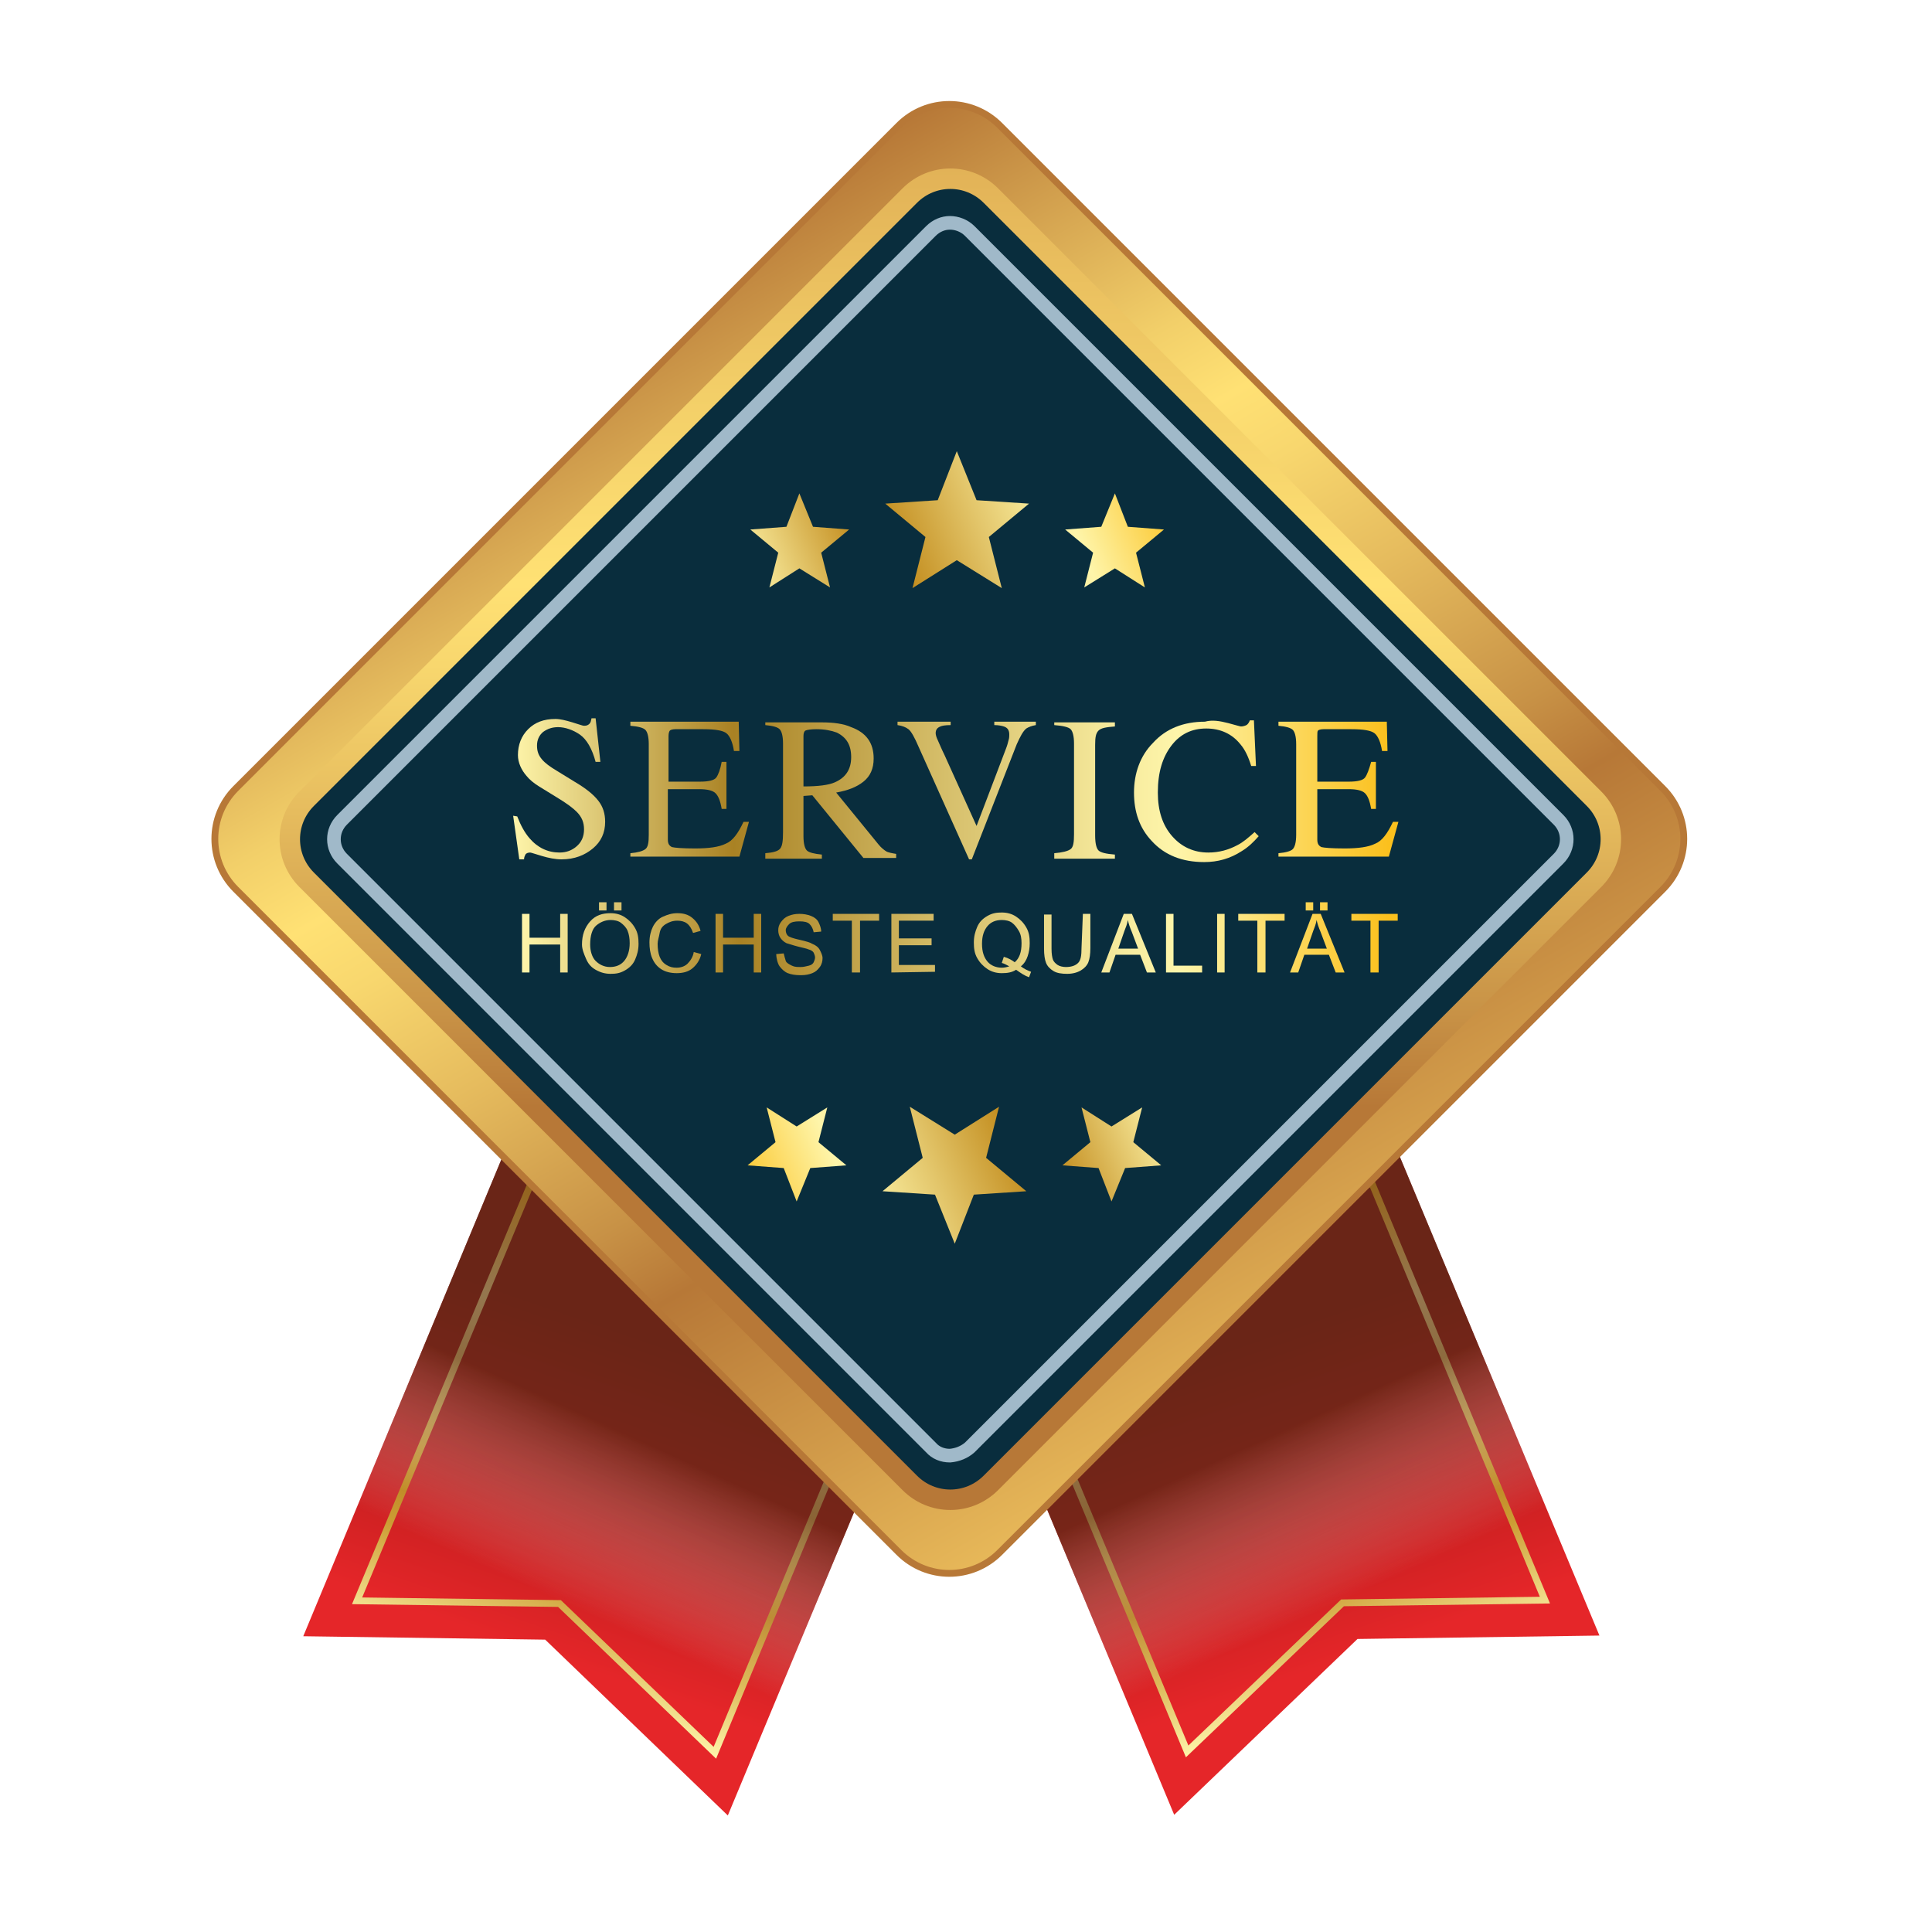<svg xmlns="http://www.w3.org/2000/svg" xmlns:xlink="http://www.w3.org/1999/xlink" id="Ebene_1" x="0px" y="0px" viewBox="0 0 283.5 283.5" style="enable-background:new 0 0 283.5 283.5;" xml:space="preserve"><style type="text/css">	.st0{fill:url(#SVGID_1_);}	.st1{fill:none;stroke:url(#SVGID_00000134250097272509221220000003353510346562280106_);stroke-miterlimit:10;}	.st2{opacity:0.63;fill:url(#SVGID_00000119078548387030988790000001849224671994526125_);enable-background:new    ;}	.st3{fill:url(#SVGID_00000030459030774242681320000012170636102330321813_);}	.st4{fill:none;stroke:url(#SVGID_00000054976240226088566590000008497534574767903366_);stroke-miterlimit:10;}	.st5{opacity:0.63;fill:url(#SVGID_00000156545168938757425980000000118308771285702586_);enable-background:new    ;}	.st6{fill:url(#SVGID_00000182488418471929847800000010645343984288763551_);stroke:#B77837;stroke-miterlimit:10;}	.st7{fill:#092D3D;stroke:url(#SVGID_00000021113631625600722600000011736921532088163258_);stroke-width:3;stroke-miterlimit:10;}	.st8{fill:none;stroke:#A0B9C9;stroke-width:2;stroke-miterlimit:10;}	.st9{fill:url(#SVGID_00000116205867343168951500000008783150465723988359_);}	.st10{fill:url(#SVGID_00000123402918034039116380000015038633179887539075_);}	.st11{fill:url(#SVGID_00000039824108933318178690000012196044861799058052_);}	.st12{fill:url(#SVGID_00000072974850012451414730000012510704259676357306_);}	.st13{fill:url(#SVGID_00000070833693703741541600000017983499733250314119_);}	.st14{fill:url(#SVGID_00000007429909494684405310000000374205301350576527_);}	.st15{fill:url(#SVGID_00000078034279607470626310000006690994814061057950_);}	.st16{fill:url(#SVGID_00000158024662873892832470000016200902483571969440_);}	.st17{fill:url(#SVGID_00000067951813390936425890000015491018705574085546_);}	.st18{fill:url(#SVGID_00000020357893292242409250000014415313627367317897_);}	.st19{fill:url(#SVGID_00000155105670061349315610000003487187805687430028_);}	.st20{fill:url(#SVGID_00000019662032351546123100000012752424909302441610_);}	.st21{fill:url(#SVGID_00000147218036577547046700000002429504118081272729_);}	.st22{fill:url(#SVGID_00000049204804164283739910000009038932566581463968_);}	.st23{fill:url(#SVGID_00000140736593627846857010000009829124413707077307_);}	.st24{fill:url(#SVGID_00000142870803650157690330000012976994194439982508_);}	.st25{fill:url(#SVGID_00000168832145311447434990000015261731371233554837_);}	.st26{fill:url(#SVGID_00000000939959032908402710000013384575212977904528_);}	.st27{fill:url(#SVGID_00000069384228026886490430000003528258883700217007_);}	.st28{fill:url(#SVGID_00000147933748912008228900000010764578078422367137_);}	.st29{fill:url(#SVGID_00000024693116064792216240000007156493555045136042_);}	.st30{fill:url(#SVGID_00000111898256581020140340000014908455930504604832_);}	.st31{fill:url(#SVGID_00000018936440165179542290000010767351008974921110_);}	.st32{fill:url(#SVGID_00000163059322507236336460000007494620801946848420_);}	.st33{fill:url(#SVGID_00000130638532432923067020000003452023177235296159_);}	.st34{fill:url(#SVGID_00000098201324726863878150000015729758600923765424_);}	.st35{fill:url(#SVGID_00000026886090914965648880000011301338720335467650_);}	.st36{fill:url(#SVGID_00000148643025936544970090000015359717530401399455_);}</style><g>	<g id="Ebene_1_00000172439294658491651630000013462262628298648218_">		<g>			<g>									<linearGradient id="SVGID_1_" gradientUnits="userSpaceOnUse" x1="722.986" y1="80.326" x2="705.806" y2="34.516" gradientTransform="matrix(1 -2.565353e-02 -2.565353e-02 -1 -623.102 296.159)">					<stop offset="0" style="stop-color:#8A1812"></stop>					<stop offset="0.34" style="stop-color:#AC1917"></stop>					<stop offset="1" style="stop-color:#E52629"></stop>				</linearGradient>				<polygon class="st0" points="106.8,266.4 137.4,192.9 75,166.7 44.5,240.1 80,240.6     "></polygon>									<linearGradient id="SVGID_00000179634166541409363400000016465290162791116988_" gradientUnits="userSpaceOnUse" x1="-308.221" y1="95.649" x2="-283.173" y2="28.853" gradientTransform="matrix(-1 2.565355e-02 -2.565355e-02 -1 -202.65 285.343)">					<stop offset="0" style="stop-color:#FBC01D"></stop>					<stop offset="0.25" style="stop-color:#FEF5AA"></stop>					<stop offset="0.32" style="stop-color:#F6E898"></stop>					<stop offset="0.45" style="stop-color:#E3C66B"></stop>					<stop offset="0.64" style="stop-color:#C59124"></stop>					<stop offset="0.69" style="stop-color:#BD8210"></stop>					<stop offset="1" style="stop-color:#FEF5AA"></stop>				</linearGradient>									<polygon style="fill:none;stroke:url(#SVGID_00000179634166541409363400000016465290162791116988_);stroke-miterlimit:10;" points="      130.4,195.8 77.9,173.7 52.4,234.9 82.1,235.3 104.9,257.2     "></polygon>									<linearGradient id="SVGID_00000094584770129220481830000001424935332438673569_" gradientUnits="userSpaceOnUse" x1="-286.323" y1="42.922" x2="-297.803" y2="66.482" gradientTransform="matrix(-1 2.565355e-02 -2.565355e-02 -1 -202.65 285.343)">					<stop offset="0" style="stop-color:#FFFFFF;stop-opacity:0"></stop>					<stop offset="1" style="stop-color:#582D19"></stop>				</linearGradient>									<polygon style="opacity:0.63;fill:url(#SVGID_00000094584770129220481830000001424935332438673569_);enable-background:new    ;" points="      106.8,266.4 137.4,192.9 75,166.7 44.5,240.1 80,240.6     "></polygon>			</g>			<g>									<linearGradient id="SVGID_00000132775085408124041740000002918700928782309785_" gradientUnits="userSpaceOnUse" x1="237.586" y1="92.88" x2="220.406" y2="47.07" gradientTransform="matrix(-1 -2.565355e-02 2.565355e-02 -1 416.673 296.159)">					<stop offset="0" style="stop-color:#8A1812"></stop>					<stop offset="0.34" style="stop-color:#AC1917"></stop>					<stop offset="1" style="stop-color:#E52629"></stop>				</linearGradient>				<polygon style="fill:url(#SVGID_00000132775085408124041740000002918700928782309785_);" points="172.3,266.3 141.7,192.8       204.1,166.6 234.7,240 199.2,240.5     "></polygon>									<linearGradient id="SVGID_00000018956318482393359370000008286255693306517398_" gradientUnits="userSpaceOnUse" x1="177.178" y1="108.206" x2="202.223" y2="41.419" gradientTransform="matrix(1 2.565353e-02 2.565353e-02 -1 -3.78 285.343)">					<stop offset="0" style="stop-color:#FBC01D"></stop>					<stop offset="0.25" style="stop-color:#FEF5AA"></stop>					<stop offset="0.32" style="stop-color:#F6E898"></stop>					<stop offset="0.45" style="stop-color:#E3C66B"></stop>					<stop offset="0.64" style="stop-color:#C59124"></stop>					<stop offset="0.69" style="stop-color:#BD8210"></stop>					<stop offset="1" style="stop-color:#FEF5AA"></stop>				</linearGradient>									<polygon style="fill:none;stroke:url(#SVGID_00000018956318482393359370000008286255693306517398_);stroke-miterlimit:10;" points="      148.7,195.7 201.3,173.6 226.7,234.8 197,235.2 174.2,257     "></polygon>									<linearGradient id="SVGID_00000178901035939206293550000007736841287637671561_" gradientUnits="userSpaceOnUse" x1="199.077" y1="55.477" x2="187.597" y2="79.047" gradientTransform="matrix(1 2.565353e-02 2.565353e-02 -1 -3.78 285.343)">					<stop offset="0" style="stop-color:#FFFFFF;stop-opacity:0"></stop>					<stop offset="1" style="stop-color:#582D19"></stop>				</linearGradient>									<polygon style="opacity:0.63;fill:url(#SVGID_00000178901035939206293550000007736841287637671561_);enable-background:new    ;" points="      172.3,266.3 141.7,192.8 204.1,166.6 234.7,240 199.2,240.5     "></polygon>			</g>							<linearGradient id="SVGID_00000044177993087281634910000005726065636378210187_" gradientUnits="userSpaceOnUse" x1="91.965" y1="242.207" x2="186.706" y2="78.115" gradientTransform="matrix(1 0 0 -1 9.521428e-04 283.271)">				<stop offset="0" style="stop-color:#B77837"></stop>				<stop offset="0.11" style="stop-color:#D2A04E"></stop>				<stop offset="0.24" style="stop-color:#F2CF69"></stop>				<stop offset="0.31" style="stop-color:#FFE174"></stop>				<stop offset="0.37" style="stop-color:#F8D76E"></stop>				<stop offset="0.48" style="stop-color:#E6BC5E"></stop>				<stop offset="0.63" style="stop-color:#C89246"></stop>				<stop offset="0.7" style="stop-color:#B77837"></stop>				<stop offset="1" style="stop-color:#E7B859"></stop>			</linearGradient>			<path style="fill:url(#SVGID_00000044177993087281634910000005726065636378210187_);stroke:#B77837;stroke-miterlimit:10;" d="     M146.7,18.4l97.3,97.3c4.1,4.1,4.1,10.7,0,14.8l-97.3,97.3c-4.1,4.1-10.7,4.1-14.8,0l-97.3-97.3c-4.1-4.1-4.1-10.7,0-14.8     l97.3-97.3C136,14.3,142.6,14.3,146.7,18.4z"></path>							<linearGradient id="SVGID_00000110462728976452624350000009472526046517954969_" gradientUnits="userSpaceOnUse" x1="139.441" y1="258.557" x2="139.441" y2="61.765" gradientTransform="matrix(1 0 0 -1 5.598259e-03 283.269)">				<stop offset="0" style="stop-color:#E2B257"></stop>				<stop offset="0.17" style="stop-color:#F3CF68"></stop>				<stop offset="0.31" style="stop-color:#FFE174"></stop>				<stop offset="0.37" style="stop-color:#F8D76E"></stop>				<stop offset="0.48" style="stop-color:#E6BC5E"></stop>				<stop offset="0.63" style="stop-color:#C89246"></stop>				<stop offset="0.7" style="stop-color:#B77837"></stop>			</linearGradient>							<path style="fill:#092D3D;stroke:url(#SVGID_00000110462728976452624350000009472526046517954969_);stroke-width:3;stroke-miterlimit:10;" d="     M145.4,28.7l88.5,88.5c3.3,3.3,3.3,8.6,0,11.9l-88.5,88.5c-3.3,3.3-8.6,3.3-11.9,0L45,129.1c-3.3-3.3-3.3-8.6,0-11.9l88.5-88.5     C136.8,25.4,142.1,25.4,145.4,28.7z"></path>			<path class="st8" d="M139.4,213.6c-1.1,0-2.1-0.4-2.8-1.2L50.2,126c-1.6-1.6-1.6-4.1,0-5.7l86.4-86.4c0.8-0.8,1.8-1.2,2.8-1.2     s2.1,0.4,2.9,1.2l86.4,86.4c1.6,1.6,1.6,4.1,0,5.7l-86.4,86.4C141.5,213.1,140.5,213.5,139.4,213.6L139.4,213.6z"></path>			<g>									<linearGradient id="SVGID_00000145766464768484518310000009436077272976985263_" gradientUnits="userSpaceOnUse" x1="169.871" y1="217.713" x2="111.411" y2="193.803" gradientTransform="matrix(1 0 0 -1 0 283.276)">					<stop offset="0" style="stop-color:#FBC01D"></stop>					<stop offset="0.25" style="stop-color:#FEF5AA"></stop>					<stop offset="0.32" style="stop-color:#F6E898"></stop>					<stop offset="0.45" style="stop-color:#E3C66B"></stop>					<stop offset="0.64" style="stop-color:#C59124"></stop>					<stop offset="0.69" style="stop-color:#BD8210"></stop>					<stop offset="1" style="stop-color:#FEF5AA"></stop>				</linearGradient>				<polygon style="fill:url(#SVGID_00000145766464768484518310000009436077272976985263_);" points="140.4,82.2 133.9,86.3       135.8,78.8 129.9,73.9 137.6,73.4 140.4,66.2 143.3,73.4 151,73.9 145.1,78.8 147,86.3     "></polygon>				<g>											<linearGradient id="SVGID_00000034048880681469138320000004591864798211621779_" gradientUnits="userSpaceOnUse" x1="173.972" y1="207.331" x2="115.512" y2="183.411" gradientTransform="matrix(1 0 0 -1 0 283.276)">						<stop offset="0" style="stop-color:#FBC01D"></stop>						<stop offset="0.25" style="stop-color:#FEF5AA"></stop>						<stop offset="0.32" style="stop-color:#F6E898"></stop>						<stop offset="0.45" style="stop-color:#E3C66B"></stop>						<stop offset="0.64" style="stop-color:#C59124"></stop>						<stop offset="0.69" style="stop-color:#BD8210"></stop>						<stop offset="1" style="stop-color:#FEF5AA"></stop>					</linearGradient>					<polygon style="fill:url(#SVGID_00000034048880681469138320000004591864798211621779_);" points="163.6,83.4 159.1,86.2        160.4,81.1 156.3,77.7 161.6,77.3 163.6,72.4 165.5,77.3 170.8,77.7 166.7,81.1 168,86.2      "></polygon>											<linearGradient id="SVGID_00000172422739613583153760000006477329366768958388_" gradientUnits="userSpaceOnUse" x1="167.35" y1="223.525" x2="108.89" y2="199.605" gradientTransform="matrix(1 0 0 -1 0 283.276)">						<stop offset="0" style="stop-color:#FBC01D"></stop>						<stop offset="0.25" style="stop-color:#FEF5AA"></stop>						<stop offset="0.32" style="stop-color:#F6E898"></stop>						<stop offset="0.45" style="stop-color:#E3C66B"></stop>						<stop offset="0.64" style="stop-color:#C59124"></stop>						<stop offset="0.69" style="stop-color:#BD8210"></stop>						<stop offset="1" style="stop-color:#FEF5AA"></stop>					</linearGradient>					<polygon style="fill:url(#SVGID_00000172422739613583153760000006477329366768958388_);" points="117.3,83.4 112.9,86.2        114.2,81.1 110.1,77.7 115.4,77.3 117.3,72.4 119.3,77.3 124.6,77.7 120.5,81.1 121.8,86.2      "></polygon>				</g>			</g>			<g>									<linearGradient id="SVGID_00000171700163653492001520000000588740647204640422_" gradientUnits="userSpaceOnUse" x1="-317.071" y1="318.808" x2="-375.531" y2="294.898" gradientTransform="matrix(-1 0 0 1 -206.43 -135.666)">					<stop offset="0" style="stop-color:#FBC01D"></stop>					<stop offset="0.25" style="stop-color:#FEF5AA"></stop>					<stop offset="0.32" style="stop-color:#F6E898"></stop>					<stop offset="0.45" style="stop-color:#E3C66B"></stop>					<stop offset="0.64" style="stop-color:#C59124"></stop>					<stop offset="0.69" style="stop-color:#BD8210"></stop>					<stop offset="1" style="stop-color:#FEF5AA"></stop>				</linearGradient>				<polygon style="fill:url(#SVGID_00000171700163653492001520000000588740647204640422_);" points="140.1,166.5 146.6,162.4       144.7,169.9 150.6,174.8 142.9,175.3 140.1,182.5 137.2,175.3 129.5,174.8 135.4,169.9 133.5,162.4     "></polygon>				<g>											<linearGradient id="SVGID_00000023261097611845078260000018090204979200521651_" gradientUnits="userSpaceOnUse" x1="-312.958" y1="308.421" x2="-371.418" y2="284.5" gradientTransform="matrix(-1 0 0 1 -206.43 -135.666)">						<stop offset="0" style="stop-color:#FBC01D"></stop>						<stop offset="0.25" style="stop-color:#FEF5AA"></stop>						<stop offset="0.32" style="stop-color:#F6E898"></stop>						<stop offset="0.45" style="stop-color:#E3C66B"></stop>						<stop offset="0.64" style="stop-color:#C59124"></stop>						<stop offset="0.69" style="stop-color:#BD8210"></stop>						<stop offset="1" style="stop-color:#FEF5AA"></stop>					</linearGradient>					<polygon style="fill:url(#SVGID_00000023261097611845078260000018090204979200521651_);" points="116.9,165.3 121.4,162.5        120.1,167.6 124.2,171 118.9,171.4 116.9,176.3 115,171.4 109.7,171 113.8,167.6 112.5,162.5      "></polygon>											<linearGradient id="SVGID_00000044894978998592531920000000799845785803244735_" gradientUnits="userSpaceOnUse" x1="-319.58" y1="324.615" x2="-378.04" y2="300.695" gradientTransform="matrix(-1 0 0 1 -206.43 -135.666)">						<stop offset="0" style="stop-color:#FBC01D"></stop>						<stop offset="0.25" style="stop-color:#FEF5AA"></stop>						<stop offset="0.32" style="stop-color:#F6E898"></stop>						<stop offset="0.45" style="stop-color:#E3C66B"></stop>						<stop offset="0.64" style="stop-color:#C59124"></stop>						<stop offset="0.69" style="stop-color:#BD8210"></stop>						<stop offset="1" style="stop-color:#FEF5AA"></stop>					</linearGradient>					<polygon style="fill:url(#SVGID_00000044894978998592531920000000799845785803244735_);" points="163.1,165.3 167.6,162.5        166.3,167.6 170.4,171 165.1,171.4 163.1,176.3 161.2,171.4 155.9,171 160,167.6 158.7,162.5      "></polygon>				</g>			</g>			<g>				<g>											<linearGradient id="SVGID_00000018958346565585175370000003277111454009925282_" gradientUnits="userSpaceOnUse" x1="75.19" y1="167.421" x2="205.16" y2="167.421" gradientTransform="matrix(1 0 0 -1 0 283.276)">						<stop offset="0" style="stop-color:#FEF5AA"></stop>						<stop offset="0.25" style="stop-color:#A98123"></stop>						<stop offset="0.25" style="stop-color:#A98224"></stop>						<stop offset="0.49" style="stop-color:#D6BF6B"></stop>						<stop offset="0.66" style="stop-color:#F3E698"></stop>						<stop offset="0.75" style="stop-color:#FEF5AA"></stop>						<stop offset="0.99" style="stop-color:#FBC01D"></stop>					</linearGradient>					<path style="fill:url(#SVGID_00000018958346565585175370000003277111454009925282_);" d="M75.9,119.8c0.5,1.3,1.1,2.4,1.8,3.2       c1.2,1.4,2.7,2.1,4.4,2.1c1,0,1.8-0.3,2.5-0.9s1.1-1.4,1.1-2.5c0-1-0.3-1.8-1.1-2.6c-0.5-0.5-1.4-1.2-2.9-2.1l-2.6-1.6       c-0.8-0.5-1.4-1-1.8-1.5c-0.8-0.9-1.3-2-1.3-3.1c0-1.5,0.5-2.8,1.5-3.8s2.3-1.5,4-1.5c0.7,0,1.5,0.2,2.5,0.5       c1,0.3,1.5,0.5,1.7,0.5c0.4,0,0.6-0.1,0.8-0.3s0.2-0.4,0.3-0.8h0.6l0.7,6.4h-0.7c-0.5-1.9-1.3-3.3-2.3-4s-2.2-1.1-3.2-1.1       c-0.8,0-1.5,0.2-2.2,0.7c-0.6,0.5-0.9,1.2-0.9,2c0,0.8,0.2,1.4,0.7,2c0.5,0.6,1.2,1.1,2.2,1.7l2.6,1.6c1.7,1,2.8,1.9,3.5,2.8       c0.7,0.9,1,1.9,1,3.1c0,1.6-0.6,2.9-1.8,3.9s-2.7,1.6-4.6,1.6c-0.9,0-1.9-0.2-2.9-0.5s-1.6-0.5-1.7-0.5c-0.3,0-0.6,0.1-0.7,0.3       s-0.2,0.4-0.2,0.7h-0.7l-0.9-6.4L75.9,119.8L75.9,119.8z"></path>											<linearGradient id="SVGID_00000053519697594304675450000010328589365369000321_" gradientUnits="userSpaceOnUse" x1="75.18" y1="167.416" x2="205.15" y2="167.416" gradientTransform="matrix(1 0 0 -1 0 283.276)">						<stop offset="0" style="stop-color:#FEF5AA"></stop>						<stop offset="0.25" style="stop-color:#A98123"></stop>						<stop offset="0.25" style="stop-color:#A98224"></stop>						<stop offset="0.49" style="stop-color:#D6BF6B"></stop>						<stop offset="0.66" style="stop-color:#F3E698"></stop>						<stop offset="0.75" style="stop-color:#FEF5AA"></stop>						<stop offset="0.99" style="stop-color:#FBC01D"></stop>					</linearGradient>					<path style="fill:url(#SVGID_00000053519697594304675450000010328589365369000321_);" d="M92.5,125.2c1.1-0.1,1.8-0.3,2.2-0.6       s0.5-1,0.5-2.1v-13.3c0-1.1-0.2-1.8-0.5-2.1s-1-0.5-2.2-0.6v-0.6h15.9l0.1,4.3h-0.8c-0.2-1.3-0.6-2.2-1.1-2.6s-1.6-0.6-3.4-0.6       h-4.1c-0.4,0-0.7,0.1-0.8,0.2s-0.2,0.4-0.2,0.8v6.7h4.6c1.3,0,2.1-0.2,2.4-0.6s0.6-1.2,0.8-2.3h0.7v6.9h-0.7       c-0.2-1.2-0.5-1.9-0.9-2.3s-1.2-0.6-2.4-0.6h-4.6v7.4c0,0.6,0.2,0.9,0.6,1.1c0.4,0.1,1.5,0.2,3.4,0.2c2,0,3.5-0.2,4.5-0.7       c1-0.4,1.8-1.5,2.6-3.2h0.8l-1.4,5.1H92.5L92.5,125.2L92.5,125.2z"></path>											<linearGradient id="SVGID_00000062879914330116428160000014746224335726166175_" gradientUnits="userSpaceOnUse" x1="75.18" y1="167.396" x2="205.15" y2="167.396" gradientTransform="matrix(1 0 0 -1 0 283.276)">						<stop offset="0" style="stop-color:#FEF5AA"></stop>						<stop offset="0.25" style="stop-color:#A98123"></stop>						<stop offset="0.25" style="stop-color:#A98224"></stop>						<stop offset="0.49" style="stop-color:#D6BF6B"></stop>						<stop offset="0.66" style="stop-color:#F3E698"></stop>						<stop offset="0.75" style="stop-color:#FEF5AA"></stop>						<stop offset="0.99" style="stop-color:#FBC01D"></stop>					</linearGradient>					<path style="fill:url(#SVGID_00000062879914330116428160000014746224335726166175_);" d="M112.3,125.2c1.2-0.1,1.9-0.3,2.2-0.7       s0.4-1.1,0.4-2.4v-13c0-1.1-0.2-1.8-0.5-2.1c-0.3-0.3-1-0.5-2.1-0.6V106h8.3c1.7,0,3.2,0.2,4.3,0.7c2.2,0.8,3.3,2.3,3.3,4.6       c0,1.5-0.5,2.6-1.5,3.4s-2.3,1.3-4,1.6l6.2,7.6c0.4,0.5,0.8,0.8,1.1,1s0.9,0.3,1.5,0.4v0.6h-4.8l-7.5-9.2l-1.3,0.1v5.9       c0,1.1,0.2,1.8,0.5,2.1c0.3,0.3,1.1,0.5,2.2,0.6v0.6h-8.3L112.3,125.2L112.3,125.2z M122.5,114.8c1.6-0.7,2.4-1.9,2.4-3.7       s-0.7-2.9-2.1-3.6c-0.8-0.3-1.8-0.5-3-0.5c-0.8,0-1.4,0.1-1.6,0.2c-0.2,0.1-0.3,0.4-0.3,0.8v7.4       C120.1,115.4,121.6,115.2,122.5,114.8z"></path>											<linearGradient id="SVGID_00000172435731854426125660000002942814028160946361_" gradientUnits="userSpaceOnUse" x1="75.18" y1="167.256" x2="205.15" y2="167.256" gradientTransform="matrix(1 0 0 -1 0 283.276)">						<stop offset="0" style="stop-color:#FEF5AA"></stop>						<stop offset="0.25" style="stop-color:#A98123"></stop>						<stop offset="0.25" style="stop-color:#A98224"></stop>						<stop offset="0.49" style="stop-color:#D6BF6B"></stop>						<stop offset="0.66" style="stop-color:#F3E698"></stop>						<stop offset="0.75" style="stop-color:#FEF5AA"></stop>						<stop offset="0.99" style="stop-color:#FBC01D"></stop>					</linearGradient>					<path style="fill:url(#SVGID_00000172435731854426125660000002942814028160946361_);" d="M139.5,105.9v0.5       c-0.8,0-1.3,0.1-1.5,0.2c-0.5,0.2-0.7,0.5-0.7,1c0,0.2,0.1,0.6,0.3,1s0.5,1.2,1,2.2l4.7,10.4l4.3-11.3c0.2-0.5,0.3-0.9,0.4-1.3       c0.1-0.3,0.1-0.6,0.1-0.8c0-0.6-0.2-1-0.8-1.2c-0.3-0.1-0.8-0.2-1.4-0.2v-0.5h6.1v0.5c-0.6,0.1-1.1,0.3-1.4,0.5       c-0.5,0.4-0.9,1.2-1.4,2.3l-6.6,16.9h-0.4l-7.4-16.5c-0.6-1.4-1.1-2.3-1.5-2.6s-0.9-0.5-1.6-0.6v-0.5L139.5,105.9L139.5,105.9z       "></path>											<linearGradient id="SVGID_00000160900369287744935470000005937391530494622117_" gradientUnits="userSpaceOnUse" x1="75.18" y1="167.401" x2="205.15" y2="167.401" gradientTransform="matrix(1 0 0 -1 0 283.276)">						<stop offset="0" style="stop-color:#FEF5AA"></stop>						<stop offset="0.25" style="stop-color:#A98123"></stop>						<stop offset="0.25" style="stop-color:#A98224"></stop>						<stop offset="0.49" style="stop-color:#D6BF6B"></stop>						<stop offset="0.66" style="stop-color:#F3E698"></stop>						<stop offset="0.75" style="stop-color:#FEF5AA"></stop>						<stop offset="0.99" style="stop-color:#FBC01D"></stop>					</linearGradient>					<path style="fill:url(#SVGID_00000160900369287744935470000005937391530494622117_);" d="M154.7,125.2c1.2-0.1,2-0.3,2.4-0.6       s0.5-1,0.5-2.2v-13.3c0-1.1-0.2-1.8-0.5-2.1s-1.1-0.5-2.4-0.6V106h8.9v0.6c-1.2,0.1-2,0.2-2.4,0.6s-0.5,1-0.5,2.1v13.3       c0,1.2,0.2,1.9,0.5,2.2s1.1,0.5,2.4,0.6v0.6h-8.9V125.2z"></path>											<linearGradient id="SVGID_00000044174914574431149670000008193022609807734405_" gradientUnits="userSpaceOnUse" x1="75.18" y1="167.316" x2="205.15" y2="167.316" gradientTransform="matrix(1 0 0 -1 0 283.276)">						<stop offset="0" style="stop-color:#FEF5AA"></stop>						<stop offset="0.25" style="stop-color:#A98123"></stop>						<stop offset="0.25" style="stop-color:#A98224"></stop>						<stop offset="0.49" style="stop-color:#D6BF6B"></stop>						<stop offset="0.66" style="stop-color:#F3E698"></stop>						<stop offset="0.75" style="stop-color:#FEF5AA"></stop>						<stop offset="0.99" style="stop-color:#FBC01D"></stop>					</linearGradient>					<path style="fill:url(#SVGID_00000044174914574431149670000008193022609807734405_);" d="M180.2,106.1c1.1,0.3,1.8,0.5,1.9,0.5       c0.3,0,0.6-0.1,0.8-0.2s0.4-0.4,0.5-0.7h0.6l0.3,6.7h-0.7c-0.4-1.3-0.9-2.4-1.6-3.2c-1.2-1.5-2.9-2.3-5-2.3s-3.8,0.8-5.1,2.5       c-1.3,1.7-2,3.9-2,6.9c0,2.7,0.7,4.8,2.1,6.4c1.4,1.6,3.2,2.4,5.3,2.4c1.6,0,3-0.4,4.3-1.1c0.8-0.4,1.6-1.1,2.5-1.9l0.6,0.6       c-0.7,0.8-1.5,1.6-2.5,2.2c-1.7,1.1-3.5,1.6-5.5,1.6c-3.2,0-5.8-1-7.7-3.1c-1.8-1.9-2.6-4.3-2.6-7.1s0.9-5.4,2.8-7.3       c1.9-2.1,4.5-3.1,7.6-3.1C177.9,105.6,179,105.8,180.2,106.1L180.2,106.1z"></path>											<linearGradient id="SVGID_00000081623985915209531420000001945881857457635999_" gradientUnits="userSpaceOnUse" x1="75.18" y1="167.416" x2="205.15" y2="167.416" gradientTransform="matrix(1 0 0 -1 0 283.276)">						<stop offset="0" style="stop-color:#FEF5AA"></stop>						<stop offset="0.25" style="stop-color:#A98123"></stop>						<stop offset="0.25" style="stop-color:#A98224"></stop>						<stop offset="0.49" style="stop-color:#D6BF6B"></stop>						<stop offset="0.66" style="stop-color:#F3E698"></stop>						<stop offset="0.75" style="stop-color:#FEF5AA"></stop>						<stop offset="0.99" style="stop-color:#FBC01D"></stop>					</linearGradient>					<path style="fill:url(#SVGID_00000081623985915209531420000001945881857457635999_);" d="M187.6,125.2c1.1-0.1,1.8-0.3,2.1-0.6       s0.5-1,0.5-2.1v-13.3c0-1.1-0.2-1.8-0.5-2.1s-1-0.5-2.1-0.6v-0.6h15.9l0.1,4.3h-0.8c-0.2-1.3-0.6-2.2-1.1-2.6s-1.6-0.6-3.4-0.6       h-4.1c-0.4,0-0.7,0.1-0.8,0.2s-0.1,0.4-0.1,0.8v6.7h4.6c1.3,0,2.1-0.2,2.4-0.6s0.6-1.2,0.9-2.3h0.7v6.9h-0.7       c-0.2-1.2-0.5-1.9-0.9-2.3s-1.2-0.6-2.4-0.6h-4.6v7.4c0,0.6,0.2,0.9,0.6,1.1c0.4,0.1,1.5,0.2,3.4,0.2c2,0,3.5-0.2,4.5-0.7       c1-0.4,1.8-1.5,2.6-3.2h0.8l-1.4,5.1h-16.2L187.6,125.2L187.6,125.2z"></path>				</g>			</g>			<g>				<g>											<linearGradient id="SVGID_00000183217555477359099570000001568209835909439147_" gradientUnits="userSpaceOnUse" x1="76.55" y1="144.841" x2="205.03" y2="144.841" gradientTransform="matrix(1 0 0 -1 0 283.276)">						<stop offset="0" style="stop-color:#FEF5AA"></stop>						<stop offset="0.25" style="stop-color:#A98123"></stop>						<stop offset="0.25" style="stop-color:#A98224"></stop>						<stop offset="0.49" style="stop-color:#D6BF6B"></stop>						<stop offset="0.66" style="stop-color:#F3E698"></stop>						<stop offset="0.75" style="stop-color:#FEF5AA"></stop>						<stop offset="0.99" style="stop-color:#FBC01D"></stop>					</linearGradient>					<path style="fill:url(#SVGID_00000183217555477359099570000001568209835909439147_);" d="M76.6,142.7v-8.6h1.1v3.5h4.5v-3.5       h1.1v8.6h-1.1v-4.1h-4.5v4.1H76.6z"></path>											<linearGradient id="SVGID_00000145031091489078056680000010622055236369929129_" gradientUnits="userSpaceOnUse" x1="76.55" y1="145.626" x2="205.03" y2="145.626" gradientTransform="matrix(1 0 0 -1 0 283.276)">						<stop offset="0" style="stop-color:#FEF5AA"></stop>						<stop offset="0.25" style="stop-color:#A98123"></stop>						<stop offset="0.25" style="stop-color:#A98224"></stop>						<stop offset="0.49" style="stop-color:#D6BF6B"></stop>						<stop offset="0.66" style="stop-color:#F3E698"></stop>						<stop offset="0.75" style="stop-color:#FEF5AA"></stop>						<stop offset="0.99" style="stop-color:#FBC01D"></stop>					</linearGradient>					<path style="fill:url(#SVGID_00000145031091489078056680000010622055236369929129_);" d="M85.4,138.6c0-1.4,0.4-2.5,1.2-3.4       s1.8-1.2,3-1.2c0.8,0,1.5,0.2,2.1,0.6s1.1,0.9,1.5,1.6s0.5,1.4,0.5,2.3s-0.2,1.6-0.5,2.3s-0.8,1.2-1.5,1.6s-1.3,0.5-2.1,0.5       c-0.8,0-1.5-0.2-2.2-0.6s-1.1-0.9-1.4-1.6S85.4,139.3,85.4,138.6L85.4,138.6z M86.6,138.6c0,1,0.3,1.9,0.8,2.4s1.2,0.9,2.1,0.9       s1.6-0.3,2.1-0.9s0.8-1.5,0.8-2.6c0-0.7-0.1-1.3-0.3-1.8s-0.6-0.9-1-1.2s-1-0.4-1.5-0.4c-0.8,0-1.5,0.3-2.1,0.8       S86.6,137.3,86.6,138.6L86.6,138.6z M87.9,133.6v-1.2H89v1.2H87.9z M90.1,133.6v-1.2h1.1v1.2H90.1z"></path>											<linearGradient id="SVGID_00000178206513519981146520000011044813599782195882_" gradientUnits="userSpaceOnUse" x1="76.55" y1="144.831" x2="205.03" y2="144.831" gradientTransform="matrix(1 0 0 -1 0 283.276)">						<stop offset="0" style="stop-color:#FEF5AA"></stop>						<stop offset="0.25" style="stop-color:#A98123"></stop>						<stop offset="0.25" style="stop-color:#A98224"></stop>						<stop offset="0.49" style="stop-color:#D6BF6B"></stop>						<stop offset="0.66" style="stop-color:#F3E698"></stop>						<stop offset="0.75" style="stop-color:#FEF5AA"></stop>						<stop offset="0.99" style="stop-color:#FBC01D"></stop>					</linearGradient>					<path style="fill:url(#SVGID_00000178206513519981146520000011044813599782195882_);" d="M101.8,139.7l1.1,0.3       c-0.2,0.9-0.7,1.6-1.3,2.1s-1.4,0.7-2.3,0.7s-1.7-0.2-2.3-0.6s-1-0.9-1.3-1.6s-0.4-1.5-0.4-2.3c0-0.9,0.2-1.7,0.5-2.3       s0.8-1.2,1.5-1.5s1.3-0.5,2.1-0.5c0.9,0,1.6,0.2,2.2,0.7s1,1.1,1.2,1.9l-1.1,0.3c-0.2-0.6-0.5-1.1-0.9-1.4s-0.9-0.4-1.4-0.4       c-0.7,0-1.2,0.2-1.7,0.5s-0.8,0.7-0.9,1.3s-0.3,1.1-0.3,1.6c0,0.7,0.1,1.4,0.3,1.9s0.5,0.9,1,1.2s0.9,0.4,1.5,0.4       c0.6,0,1.2-0.2,1.6-0.6S101.7,140.4,101.8,139.7L101.8,139.7z"></path>											<linearGradient id="SVGID_00000091721972829309248240000017217608915712464817_" gradientUnits="userSpaceOnUse" x1="76.55" y1="144.841" x2="205.03" y2="144.841" gradientTransform="matrix(1 0 0 -1 0 283.276)">						<stop offset="0" style="stop-color:#FEF5AA"></stop>						<stop offset="0.25" style="stop-color:#A98123"></stop>						<stop offset="0.25" style="stop-color:#A98224"></stop>						<stop offset="0.49" style="stop-color:#D6BF6B"></stop>						<stop offset="0.66" style="stop-color:#F3E698"></stop>						<stop offset="0.75" style="stop-color:#FEF5AA"></stop>						<stop offset="0.99" style="stop-color:#FBC01D"></stop>					</linearGradient>					<path style="fill:url(#SVGID_00000091721972829309248240000017217608915712464817_);" d="M105,142.7v-8.6h1.1v3.5h4.5v-3.5h1.1       v8.6h-1.1v-4.1h-4.5v4.1H105z"></path>											<linearGradient id="SVGID_00000120545027787726237850000016184598544934284698_" gradientUnits="userSpaceOnUse" x1="76.55" y1="144.856" x2="205.03" y2="144.856" gradientTransform="matrix(1 0 0 -1 0 283.276)">						<stop offset="0" style="stop-color:#FEF5AA"></stop>						<stop offset="0.25" style="stop-color:#A98123"></stop>						<stop offset="0.25" style="stop-color:#A98224"></stop>						<stop offset="0.49" style="stop-color:#D6BF6B"></stop>						<stop offset="0.66" style="stop-color:#F3E698"></stop>						<stop offset="0.75" style="stop-color:#FEF5AA"></stop>						<stop offset="0.99" style="stop-color:#FBC01D"></stop>					</linearGradient>					<path style="fill:url(#SVGID_00000120545027787726237850000016184598544934284698_);" d="M113.9,140l1.1-0.1       c0.1,0.4,0.2,0.8,0.3,1.1s0.5,0.5,0.9,0.7s0.8,0.2,1.3,0.2c0.4,0,0.8-0.1,1.2-0.2s0.6-0.3,0.7-0.5s0.2-0.5,0.2-0.7       s-0.1-0.5-0.2-0.7s-0.4-0.4-0.8-0.5c-0.2-0.1-0.7-0.2-1.5-0.4s-1.3-0.4-1.7-0.5c-0.4-0.2-0.7-0.5-0.9-0.8s-0.3-0.7-0.3-1.1       c0-0.4,0.1-0.8,0.4-1.2s0.6-0.7,1.1-0.9s1-0.3,1.6-0.3c0.6,0,1.2,0.1,1.7,0.3s0.9,0.5,1.1,0.9s0.4,0.9,0.4,1.4l-1.1,0.1       c-0.1-0.5-0.3-0.9-0.6-1.2s-0.8-0.4-1.5-0.4s-1.2,0.1-1.5,0.4s-0.5,0.6-0.5,0.9c0,0.3,0.1,0.6,0.3,0.8s0.8,0.4,1.7,0.6       s1.6,0.4,1.9,0.6c0.5,0.2,0.9,0.5,1.1,0.9s0.4,0.8,0.4,1.2s-0.1,0.9-0.4,1.3s-0.6,0.7-1.1,0.9s-1,0.3-1.7,0.3       c-0.8,0-1.4-0.1-1.9-0.3s-0.9-0.6-1.2-1S113.9,140.5,113.9,140L113.9,140z"></path>											<linearGradient id="SVGID_00000044861354018278621340000009845140700952243356_" gradientUnits="userSpaceOnUse" x1="76.55" y1="144.841" x2="205.03" y2="144.841" gradientTransform="matrix(1 0 0 -1 0 283.276)">						<stop offset="0" style="stop-color:#FEF5AA"></stop>						<stop offset="0.25" style="stop-color:#A98123"></stop>						<stop offset="0.25" style="stop-color:#A98224"></stop>						<stop offset="0.49" style="stop-color:#D6BF6B"></stop>						<stop offset="0.66" style="stop-color:#F3E698"></stop>						<stop offset="0.75" style="stop-color:#FEF5AA"></stop>						<stop offset="0.99" style="stop-color:#FBC01D"></stop>					</linearGradient>					<path style="fill:url(#SVGID_00000044861354018278621340000009845140700952243356_);" d="M125,142.7v-7.6h-2.8v-1h6.8v1h-2.8       v7.6H125z"></path>											<linearGradient id="SVGID_00000152972545503556270340000004662353909717611690_" gradientUnits="userSpaceOnUse" x1="76.55" y1="144.841" x2="205.03" y2="144.841" gradientTransform="matrix(1 0 0 -1 0 283.276)">						<stop offset="0" style="stop-color:#FEF5AA"></stop>						<stop offset="0.25" style="stop-color:#A98123"></stop>						<stop offset="0.25" style="stop-color:#A98224"></stop>						<stop offset="0.49" style="stop-color:#D6BF6B"></stop>						<stop offset="0.66" style="stop-color:#F3E698"></stop>						<stop offset="0.75" style="stop-color:#FEF5AA"></stop>						<stop offset="0.99" style="stop-color:#FBC01D"></stop>					</linearGradient>					<path style="fill:url(#SVGID_00000152972545503556270340000004662353909717611690_);" d="M130.8,142.7v-8.6h6.2v1h-5.1v2.6h4.8       v1h-4.8v2.9h5.3v1L130.8,142.7L130.8,142.7z"></path>											<linearGradient id="SVGID_00000131350392645446553000000004791412102152839837_" gradientUnits="userSpaceOnUse" x1="76.55" y1="144.576" x2="205.03" y2="144.576" gradientTransform="matrix(1 0 0 -1 0 283.276)">						<stop offset="0" style="stop-color:#FEF5AA"></stop>						<stop offset="0.25" style="stop-color:#A98123"></stop>						<stop offset="0.25" style="stop-color:#A98224"></stop>						<stop offset="0.49" style="stop-color:#D6BF6B"></stop>						<stop offset="0.66" style="stop-color:#F3E698"></stop>						<stop offset="0.75" style="stop-color:#FEF5AA"></stop>						<stop offset="0.99" style="stop-color:#FBC01D"></stop>					</linearGradient>					<path style="fill:url(#SVGID_00000131350392645446553000000004791412102152839837_);" d="M149.8,141.8c0.5,0.4,1,0.6,1.5,0.8       l-0.3,0.8c-0.6-0.2-1.2-0.6-1.9-1.1c-0.6,0.4-1.3,0.5-2.1,0.5s-1.5-0.2-2.1-0.6s-1.1-0.9-1.5-1.6s-0.5-1.4-0.5-2.3       s0.2-1.6,0.5-2.3s0.8-1.2,1.5-1.6s1.3-0.5,2.1-0.5s1.5,0.2,2.1,0.6s1.1,0.9,1.5,1.6s0.5,1.4,0.5,2.3c0,0.7-0.1,1.3-0.3,1.9       S150.3,141.4,149.8,141.8L149.8,141.8z M147.3,140.4c0.7,0.2,1.2,0.5,1.6,0.8c0.7-0.6,1-1.5,1-2.8c0-0.7-0.1-1.3-0.4-1.8       s-0.6-0.9-1-1.2s-1-0.4-1.5-0.4c-0.9,0-1.6,0.3-2.1,0.9s-0.8,1.4-0.8,2.6s0.3,2,0.8,2.6s1.3,0.9,2.1,0.9c0.4,0,0.8-0.1,1.1-0.2       c-0.4-0.2-0.7-0.4-1.1-0.5L147.3,140.4L147.3,140.4z"></path>											<linearGradient id="SVGID_00000145763061887537921690000011574159002590177958_" gradientUnits="userSpaceOnUse" x1="76.55" y1="144.766" x2="205.03" y2="144.766" gradientTransform="matrix(1 0 0 -1 0 283.276)">						<stop offset="0" style="stop-color:#FEF5AA"></stop>						<stop offset="0.25" style="stop-color:#A98123"></stop>						<stop offset="0.25" style="stop-color:#A98224"></stop>						<stop offset="0.49" style="stop-color:#D6BF6B"></stop>						<stop offset="0.66" style="stop-color:#F3E698"></stop>						<stop offset="0.75" style="stop-color:#FEF5AA"></stop>						<stop offset="0.99" style="stop-color:#FBC01D"></stop>					</linearGradient>					<path style="fill:url(#SVGID_00000145763061887537921690000011574159002590177958_);" d="M158.9,134.1h1.1v5       c0,0.9-0.1,1.6-0.3,2.1s-0.6,0.9-1.1,1.2s-1.2,0.5-2,0.5s-1.5-0.1-2-0.4s-0.9-0.7-1.1-1.2s-0.3-1.2-0.3-2.1v-5h1.1v5       c0,0.8,0.1,1.3,0.2,1.6s0.4,0.6,0.7,0.8s0.8,0.3,1.2,0.3c0.8,0,1.4-0.2,1.8-0.6s0.5-1.1,0.5-2.2L158.9,134.1L158.9,134.1z"></path>											<linearGradient id="SVGID_00000155834795788476194620000012883714319977722293_" gradientUnits="userSpaceOnUse" x1="76.55" y1="144.841" x2="205.03" y2="144.841" gradientTransform="matrix(1 0 0 -1 0 283.276)">						<stop offset="0" style="stop-color:#FEF5AA"></stop>						<stop offset="0.25" style="stop-color:#A98123"></stop>						<stop offset="0.25" style="stop-color:#A98224"></stop>						<stop offset="0.49" style="stop-color:#D6BF6B"></stop>						<stop offset="0.66" style="stop-color:#F3E698"></stop>						<stop offset="0.75" style="stop-color:#FEF5AA"></stop>						<stop offset="0.99" style="stop-color:#FBC01D"></stop>					</linearGradient>					<path style="fill:url(#SVGID_00000155834795788476194620000012883714319977722293_);" d="M161.6,142.7l3.3-8.6h1.2l3.5,8.6       h-1.3l-1-2.6h-3.6l-0.9,2.6H161.6L161.6,142.7z M164.1,139.2h2.9l-0.9-2.4c-0.3-0.7-0.5-1.3-0.6-1.8c-0.1,0.6-0.3,1.1-0.5,1.6       L164.1,139.2z"></path>											<linearGradient id="SVGID_00000041993860589946674610000013365592626326154399_" gradientUnits="userSpaceOnUse" x1="76.55" y1="144.841" x2="205.03" y2="144.841" gradientTransform="matrix(1 0 0 -1 0 283.276)">						<stop offset="0" style="stop-color:#FEF5AA"></stop>						<stop offset="0.25" style="stop-color:#A98123"></stop>						<stop offset="0.25" style="stop-color:#A98224"></stop>						<stop offset="0.49" style="stop-color:#D6BF6B"></stop>						<stop offset="0.66" style="stop-color:#F3E698"></stop>						<stop offset="0.75" style="stop-color:#FEF5AA"></stop>						<stop offset="0.99" style="stop-color:#FBC01D"></stop>					</linearGradient>					<path style="fill:url(#SVGID_00000041993860589946674610000013365592626326154399_);" d="M171.1,142.7v-8.6h1.1v7.6h4.2v1       H171.1z"></path>											<linearGradient id="SVGID_00000138539318103875060060000000983323239577277601_" gradientUnits="userSpaceOnUse" x1="76.55" y1="144.841" x2="205.03" y2="144.841" gradientTransform="matrix(1 0 0 -1 0 283.276)">						<stop offset="0" style="stop-color:#FEF5AA"></stop>						<stop offset="0.25" style="stop-color:#A98123"></stop>						<stop offset="0.25" style="stop-color:#A98224"></stop>						<stop offset="0.49" style="stop-color:#D6BF6B"></stop>						<stop offset="0.66" style="stop-color:#F3E698"></stop>						<stop offset="0.75" style="stop-color:#FEF5AA"></stop>						<stop offset="0.99" style="stop-color:#FBC01D"></stop>					</linearGradient>					<path style="fill:url(#SVGID_00000138539318103875060060000000983323239577277601_);" d="M178.6,142.7v-8.6h1.1v8.6H178.6z"></path>											<linearGradient id="SVGID_00000049195759922788940280000008893044656533574580_" gradientUnits="userSpaceOnUse" x1="76.55" y1="144.841" x2="205.03" y2="144.841" gradientTransform="matrix(1 0 0 -1 0 283.276)">						<stop offset="0" style="stop-color:#FEF5AA"></stop>						<stop offset="0.25" style="stop-color:#A98123"></stop>						<stop offset="0.25" style="stop-color:#A98224"></stop>						<stop offset="0.49" style="stop-color:#D6BF6B"></stop>						<stop offset="0.66" style="stop-color:#F3E698"></stop>						<stop offset="0.75" style="stop-color:#FEF5AA"></stop>						<stop offset="0.99" style="stop-color:#FBC01D"></stop>					</linearGradient>					<path style="fill:url(#SVGID_00000049195759922788940280000008893044656533574580_);" d="M184.5,142.7v-7.6h-2.8v-1h6.8v1h-2.8       v7.6H184.5z"></path>											<linearGradient id="SVGID_00000180366703809849095100000017181575162499980434_" gradientUnits="userSpaceOnUse" x1="76.55" y1="145.706" x2="205.03" y2="145.706" gradientTransform="matrix(1 0 0 -1 0 283.276)">						<stop offset="0" style="stop-color:#FEF5AA"></stop>						<stop offset="0.25" style="stop-color:#A98123"></stop>						<stop offset="0.25" style="stop-color:#A98224"></stop>						<stop offset="0.49" style="stop-color:#D6BF6B"></stop>						<stop offset="0.66" style="stop-color:#F3E698"></stop>						<stop offset="0.75" style="stop-color:#FEF5AA"></stop>						<stop offset="0.99" style="stop-color:#FBC01D"></stop>					</linearGradient>					<path style="fill:url(#SVGID_00000180366703809849095100000017181575162499980434_);" d="M189.3,142.7l3.3-8.6h1.2l3.5,8.6       h-1.3l-1-2.6h-3.6l-0.9,2.6H189.3L189.3,142.7z M191.6,133.6v-1.2h1.1v1.2H191.6z M191.8,139.2h2.9l-0.9-2.4       c-0.3-0.7-0.5-1.3-0.6-1.8c-0.1,0.6-0.3,1.1-0.5,1.6L191.8,139.2z M193.7,133.6v-1.2h1.1v1.2H193.7z"></path>											<linearGradient id="SVGID_00000024695576819761306000000015226321583033737121_" gradientUnits="userSpaceOnUse" x1="76.55" y1="144.841" x2="205.03" y2="144.841" gradientTransform="matrix(1 0 0 -1 0 283.276)">						<stop offset="0" style="stop-color:#FEF5AA"></stop>						<stop offset="0.25" style="stop-color:#A98123"></stop>						<stop offset="0.25" style="stop-color:#A98224"></stop>						<stop offset="0.49" style="stop-color:#D6BF6B"></stop>						<stop offset="0.66" style="stop-color:#F3E698"></stop>						<stop offset="0.75" style="stop-color:#FEF5AA"></stop>						<stop offset="0.99" style="stop-color:#FBC01D"></stop>					</linearGradient>					<path style="fill:url(#SVGID_00000024695576819761306000000015226321583033737121_);" d="M201.1,142.7v-7.6h-2.8v-1h6.8v1h-2.8       v7.6H201.1z"></path>				</g>			</g>		</g>	</g></g></svg>